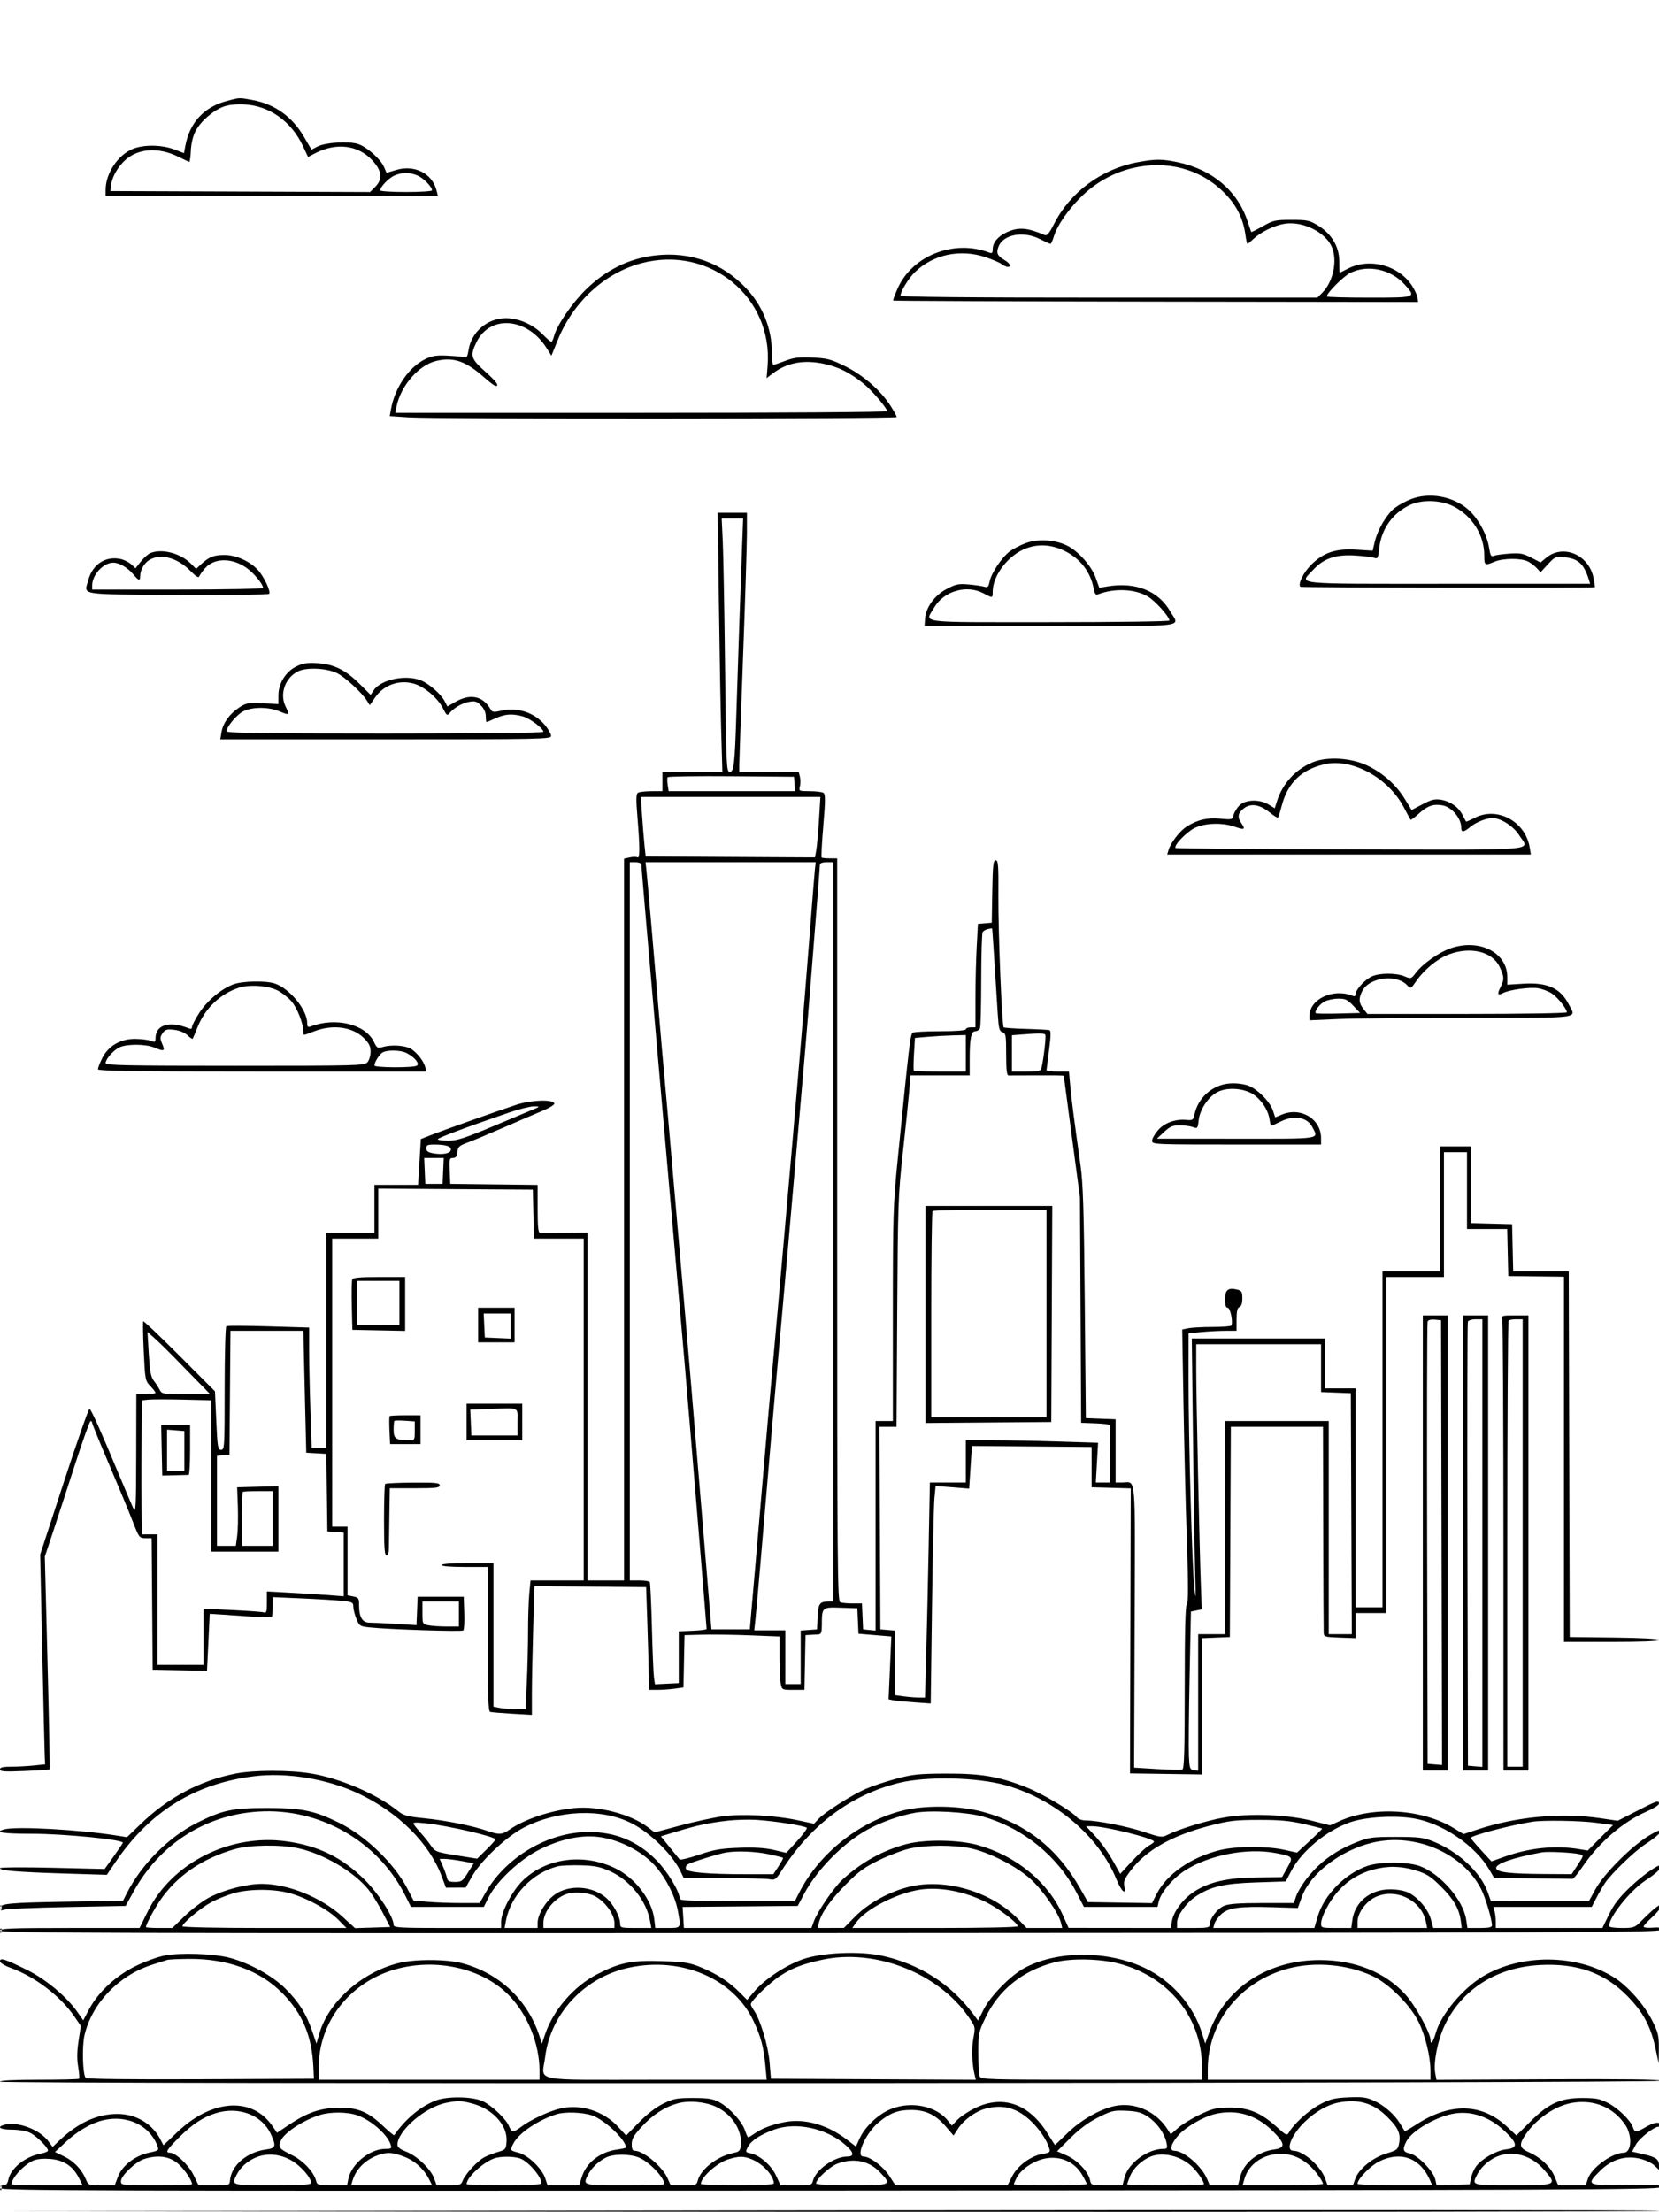 <svg xmlns="http://www.w3.org/2000/svg" width="864" height="1152" viewBox="0 0 864 1152" version="1.1">
	<path d="M 118.081 52.588 C 106.152 55.796, 98.746 63.869, 96.492 76.121 L 95.826 79.742 90.702 77.795 C 84.261 75.347, 74.919 75.225, 69.234 77.513 C 61.422 80.657, 55 90.292, 55 98.866 L 55 102 141.519 102 L 228.038 102 227.361 99.250 C 225.163 90.326, 215.900 85.609, 206.296 88.523 C 203.658 89.324, 201.442 89.983, 201.371 89.989 C 201.301 89.995, 200.688 88.661, 200.010 87.025 C 198.316 82.936, 191.126 76.527, 186.529 75.010 C 181.654 73.401, 169.529 74.143, 165.363 76.306 L 162.225 77.935 158.365 71.333 C 152.149 60.705, 143.123 54.233, 131.526 52.089 C 124.458 50.783, 124.851 50.768, 118.081 52.588 M 116.385 55.556 C 110.895 57.585, 104.422 63.264, 101.794 68.357 C 100.469 70.927, 99.557 74.778, 99.394 78.500 C 99.248 81.800, 98.862 84.414, 98.536 84.309 C 98.209 84.204, 95.565 82.956, 92.660 81.535 C 82.561 76.593, 72.231 77.224, 65.428 83.197 C 61.431 86.707, 58.281 92.246, 57.814 96.585 L 57.500 99.500 125.107 99.757 L 192.713 100.014 195.357 97.371 C 199.429 93.298, 198.967 89.005, 193.861 83.465 C 186.513 75.493, 175.084 74.106, 164.066 79.849 L 160.441 81.738 157.783 76.081 C 151.717 63.169, 140.307 55.059, 127.259 54.385 C 122.881 54.159, 119.050 54.572, 116.385 55.556 M 592.500 84.478 C 573.751 87.953, 557.358 100.033, 548.973 116.553 C 546.445 121.533, 545.284 122.922, 544.079 122.406 C 534.940 118.491, 530.464 118.152, 524.383 120.914 C 519.723 123.030, 517 126.319, 517 129.829 C 517 131.688, 516.615 132.066, 515.252 131.543 C 496.959 124.524, 475.221 132.974, 467.539 150.092 C 466.043 153.425, 464.981 156.314, 465.178 156.512 C 465.376 156.709, 526.954 156.960, 602.019 157.069 L 738.500 157.267 738.261 155.132 C 738.130 153.958, 736.910 151.233, 735.549 149.078 C 728.662 138.167, 713.270 134.009, 701.836 139.969 C 699.692 141.086, 697.840 142, 697.719 142 C 697.599 142, 697.500 139.377, 697.500 136.172 C 697.500 128.554, 693.571 121.865, 686.548 117.526 C 682.037 114.740, 680.928 114.500, 672.574 114.500 C 664.143 114.500, 663.085 114.735, 657.649 117.816 C 654.431 119.639, 651.725 120.989, 651.636 120.816 C 651.547 120.642, 650.649 118.025, 649.640 115 C 644.403 99.297, 631.335 88.272, 613.500 84.511 C 605.187 82.758, 601.809 82.753, 592.500 84.478 M 589.638 87.585 C 580.279 89.851, 571.486 94.616, 564.295 101.319 C 557.072 108.052, 550.635 117.148, 548.830 123.173 C 548.199 125.278, 547.417 126.998, 547.092 126.996 C 546.766 126.994, 544.286 125.869, 541.581 124.496 C 532.932 120.108, 522.453 122.048, 520.003 128.492 C 518.766 131.745, 519.419 133.226, 523.031 135.359 C 526.081 137.161, 526.968 139.025, 524.750 138.968 C 524.063 138.951, 522.647 138.291, 521.604 137.501 C 520.561 136.712, 516.797 135.097, 513.240 133.913 C 500.023 129.515, 485.968 132.502, 476.468 141.728 C 473.145 144.955, 469 151.745, 469 153.960 C 469 154.674, 503.076 155, 577.545 155 L 686.091 155 688.597 152.494 C 694.314 146.777, 696.635 135.848, 693.649 128.702 C 690.427 120.991, 678.590 115.085, 669.184 116.495 C 663.807 117.301, 656.657 120.763, 652.794 124.431 C 651.305 125.844, 649.904 127, 649.680 127 C 649.455 127, 649.003 125.038, 648.674 122.640 C 647.444 113.667, 644.012 106.837, 637.413 100.233 C 625.088 87.898, 607.539 83.252, 589.638 87.585 M 205.415 91.421 C 202.448 92.713, 198 97.340, 198 99.135 C 198 99.611, 204.075 100, 211.500 100 C 218.925 100, 225 99.611, 225 99.135 C 225 97.265, 220.492 92.686, 217.364 91.379 C 213.262 89.665, 209.418 89.679, 205.415 91.421 M 340.978 133.034 C 327.485 134.631, 315.371 140.664, 304.905 151 C 297.565 158.249, 289.895 169.586, 288.458 175.310 C 288.087 176.790, 287.473 178, 287.095 178 C 286.716 178, 284.675 176.228, 282.560 174.062 C 277.539 168.919, 269.994 165.633, 263.326 165.682 C 253.719 165.754, 245.360 173.010, 243.996 182.459 C 243.573 185.386, 243.011 186.373, 241.956 186.039 C 241.155 185.786, 237.229 185.413, 233.230 185.210 C 227.317 184.909, 225.129 185.243, 221.502 186.999 C 212.949 191.139, 205.667 201.765, 203.617 213.098 L 202.966 216.696 212.733 217.343 C 226.971 218.286, 467 218.147, 467 217.196 C 467 216.753, 465.595 214.176, 463.878 211.468 C 458.762 203.402, 449.678 195.433, 440.305 190.788 C 432.774 187.056, 430.944 186.566, 423.186 186.204 C 416.095 185.872, 413.490 186.183, 409 187.898 C 405.975 189.054, 403.163 189.999, 402.750 189.999 C 402.337 190, 402 187.170, 402 183.710 C 402 171.233, 397.279 159.377, 388.648 150.178 C 376.135 136.841, 359.465 130.847, 340.978 133.034 M 334.202 137.022 C 314.941 142.068, 298.490 157.184, 290.387 177.280 L 287.177 185.241 284.682 181.288 C 274.587 165.296, 255.163 163.704, 248.102 178.289 C 244.743 185.228, 245.198 186.781, 252.501 193.312 C 258.583 198.752, 260.223 201, 258.108 201 C 257.618 201, 255.030 199.061, 252.358 196.691 C 242.532 187.975, 236.195 185.794, 227.066 187.984 C 218.006 190.158, 208.673 200.941, 206.496 211.750 L 205.841 215 333.921 215 C 405.810 215, 462 214.619, 462 214.131 C 462 212.561, 454.152 203.365, 449.781 199.812 C 442.707 194.061, 436.613 191.020, 428.975 189.428 C 418.413 187.225, 409.794 188.869, 402.422 194.492 L 399.237 196.921 399.744 190.595 C 402.628 154.677, 369.663 127.732, 334.202 137.022 M 703.260 142.101 C 699.628 143.898, 691 152.546, 691 154.389 C 691 154.725, 700.900 155, 713 155 C 737.794 155, 737.728 155.025, 731.471 148.099 C 724.315 140.179, 712.302 137.624, 703.260 142.101 M 734.692 259.972 C 732.048 261.005, 728.329 263.037, 726.427 264.488 C 722.268 267.660, 717.523 275.651, 715.981 282.081 L 714.856 286.770 706.524 286.250 C 695.661 285.572, 689.360 287.660, 682.865 294.087 C 678.837 298.074, 675.836 304.169, 677.220 305.553 C 677.685 306.018, 830.096 306.237, 830.559 305.774 C 830.724 305.609, 830.394 303.296, 829.826 300.634 C 827.278 288.686, 813.863 283.196, 805.143 290.533 L 802.334 292.897 797.417 290.366 C 793.214 288.202, 791.556 287.903, 786 288.306 C 782.425 288.566, 778.768 289.080, 777.873 289.449 C 776.550 289.994, 776.111 289.224, 775.529 285.347 C 774.504 278.513, 769.815 269.888, 764.655 265.346 C 756.753 258.390, 744.408 256.176, 734.692 259.972 M 734.500 262.867 C 725.320 267.052, 719.320 275.496, 718.266 285.715 C 717.751 290.697, 717.527 291.097, 715.602 290.461 C 714.446 290.078, 710.019 289.546, 705.763 289.277 C 695.673 288.641, 689.378 290.781, 683.918 296.705 C 676.661 304.577, 671.111 304, 754.067 304 L 828.135 304 827.434 301.750 C 824.917 293.672, 821.916 290.891, 814.999 290.226 C 810.102 289.755, 809.807 289.876, 806.121 293.869 L 802.309 297.998 800.407 295.897 C 799.361 294.741, 797.289 293.166, 795.802 292.398 C 792.246 290.559, 782.860 290.614, 778.346 292.500 C 773.209 294.646, 773 294.517, 773 289.178 C 773 278.583, 766.595 268.469, 756.793 263.584 C 750.339 260.368, 740.665 260.057, 734.500 262.867 M 374.394 313.750 C 374.735 339.462, 375.283 369.837, 375.611 381.250 L 376.208 402 360.604 402 L 345 402 345 407 L 345 412 339.250 412.015 C 336.087 412.024, 332.935 412.389, 332.245 412.827 C 331.262 413.452, 331.204 416.207, 331.979 425.562 C 333.275 441.200, 333.274 447.287, 331.976 446.485 C 331.412 446.137, 329.612 446.146, 327.976 446.505 L 325 447.159 325 635.079 L 325 823 315.500 823 L 306 823 306 732.448 L 306 641.897 294.250 642.004 C 287.788 642.062, 281.938 642.086, 281.250 642.055 C 280.320 642.014, 280 638.808, 280 629.519 L 280 617.038 257.250 616.769 L 234.500 616.500 234.204 609.750 C 233.934 603.587, 234.081 603, 235.891 603 C 237.371 603, 237.953 602.219, 238.187 599.916 C 238.460 597.222, 239.132 596.601, 243.500 594.996 C 246.250 593.986, 254.575 590.508, 262 587.267 C 269.425 584.026, 278.556 580.107, 282.290 578.557 C 286.025 577.008, 288.914 575.237, 288.711 574.620 C 287.969 572.370, 276.549 572.775, 268.822 575.325 C 258.627 578.690, 230.561 588.654, 224.333 591.120 L 219.166 593.165 218.454 605.083 L 217.743 617 206.372 617 L 195 617 195 629.500 L 195 642 182.500 642 L 170 642 170 698 L 170 754 166.158 754 L 162.317 754 161.658 734.339 C 161.296 723.526, 161 709.422, 161 702.998 L 161 691.317 139.865 690.683 C 128.240 690.334, 118.340 690.290, 117.865 690.584 C 117.389 690.878, 117 705.491, 117 723.059 C 117 753.447, 116.910 755, 115.154 755 C 113.469 755, 113.248 753.665, 112.630 739.750 L 111.952 724.500 93.516 706.043 C 83.376 695.892, 74.872 687.795, 74.617 688.049 C 74.363 688.304, 74.472 695.358, 74.860 703.725 C 75.545 718.472, 75.650 719.025, 78.283 721.774 C 79.777 723.333, 81 724.922, 81 725.305 C 81 725.687, 78.750 726, 76 726 L 71 726 70.936 757.250 C 70.879 784.967, 70.712 788.161, 69.458 785.500 C 68.680 783.850, 65.513 776.425, 62.421 769 C 52.166 744.374, 47.439 733.815, 46.598 733.656 C 46.140 733.570, 40.176 750.600, 33.343 771.500 L 20.920 809.500 22.006 860 C 22.603 887.775, 23.183 912.360, 23.296 914.634 L 23.500 918.768 17.603 919.384 C 14.360 919.723, 9.073 920, 5.853 920 C 1.514 920, 0 920.361, 0 921.394 C 0 922.541, 2.261 922.695, 12.750 922.262 C 19.762 921.973, 25.652 921.606, 25.837 921.448 C 26.022 921.289, 25.537 896.281, 24.758 865.875 L 23.342 810.590 27.511 798.045 C 29.804 791.145, 34.982 775.263, 39.019 762.750 C 43.055 750.237, 46.727 740, 47.179 740 C 47.630 740, 48 740.428, 48 740.951 C 48 741.474, 51.990 751.261, 56.867 762.701 C 61.744 774.140, 67.257 787.435, 69.117 792.243 C 72.402 800.733, 72.594 800.987, 75.737 800.993 L 78.974 801 79.237 835.250 L 79.500 869.500 93.653 869.777 L 107.807 870.054 108.522 855.222 L 109.237 840.390 115.369 840.765 C 118.741 840.972, 125.909 841.463, 131.297 841.857 C 136.685 842.251, 141.298 842.369, 141.547 842.120 C 141.796 841.871, 142 839.425, 142 836.685 L 142 831.703 157.250 832.372 C 165.637 832.740, 175.088 833.315, 178.250 833.650 C 183.447 834.200, 184 834.485, 184 836.609 C 184 837.902, 184.713 840.741, 185.584 842.918 C 187.087 846.674, 187.433 846.906, 192.334 847.447 C 202.095 848.523, 240.500 849.777, 241.293 849.046 C 241.729 848.643, 241.954 844.531, 241.793 839.907 L 241.500 831.500 229.500 831.500 L 217.500 831.500 217.203 838.899 L 216.906 846.298 206.298 845.649 C 200.463 845.292, 194.256 845, 192.505 845 C 188.730 845, 187 842.149, 187 835.928 C 187 832.308, 186.730 831.896, 184 831.350 L 181 830.750 181 812.875 L 181 795 177 795 L 173 795 173 720 L 173 645 185 645 L 197 645 197 631.989 L 197 618.977 237.250 619.239 L 277.500 619.500 277.780 632.250 L 278.060 645 291.030 645 L 304 645 304 734 L 304 823 290.145 823 L 276.289 823 275.652 829.750 C 275.301 833.462, 275.011 842.391, 275.007 849.592 C 275.003 856.792, 274.705 868.830, 274.345 876.342 L 273.690 890 268.470 890 C 265.599 890, 261.844 889.719, 260.125 889.375 L 257 888.750 257 851.375 L 257 814 243.500 814 C 235.167 814, 230 814.383, 230 815 C 230 815.611, 234.667 816, 242 816 L 254 816 254 853.531 C 254 882.685, 254.279 891.149, 255.250 891.448 C 255.938 891.659, 261.113 892.097, 266.750 892.421 L 277 893.010 277 882.167 C 277 876.203, 277.297 861.119, 277.660 848.647 L 278.320 825.970 307.410 826.235 L 336.500 826.500 337.122 845 C 337.465 855.175, 337.802 867.212, 337.872 871.750 L 338 880 342.360 880 C 344.759 880, 348.796 879.716, 351.333 879.368 L 355.945 878.736 356.223 865.118 L 356.500 851.500 366 851.252 C 371.225 851.116, 382.363 851.275, 390.750 851.607 L 406 852.211 406 862.980 C 406 868.904, 406.281 875.156, 406.625 876.875 C 407.239 879.947, 407.348 880, 413.098 880 L 418.945 880 419.223 865.750 L 419.500 851.500 422 851.349 C 423.375 851.265, 425.288 851.153, 426.250 851.099 C 427.655 851.019, 428.003 850.064, 428.014 846.250 C 428.041 836.909, 428.065 836.886, 437.876 837.213 L 446.500 837.500 446.793 844.135 L 447.086 850.771 455.645 851.484 L 464.204 852.197 463.483 868.549 L 462.762 884.902 465.131 885.392 C 466.434 885.662, 471.373 886.152, 476.107 886.482 L 484.714 887.081 485.379 836.791 C 485.745 809.131, 486.317 783.644, 486.649 780.154 L 487.254 773.808 495.992 774.499 L 504.730 775.191 505.450 764.081 L 506.170 752.972 537.335 753.236 L 568.500 753.500 568.500 764 L 568.500 774.500 578.695 774.784 L 588.890 775.069 588.695 849.284 L 588.500 923.500 607.250 923.772 L 626 924.044 626 888.566 L 626 853.088 633.250 852.794 L 640.500 852.500 640.759 797.750 L 641.017 743 665.009 743 L 689 743 689.125 795.500 C 689.194 824.375, 689.306 849.013, 689.375 850.250 C 689.493 852.366, 689.991 852.517, 697.750 852.790 L 706 853.081 706 846.540 L 706 840 714 840 L 722 840 722 752.500 L 722 665 737 665 L 752 665 752 632.500 L 752 600 758 600 L 764 600 764 620 L 764 640 774.469 640 L 784.938 640 785.219 652.250 L 785.500 664.500 800 664.671 L 814.500 664.842 814.500 759.921 L 814.500 855 839.250 855 C 854.774 855, 864 854.634, 864 854.018 C 864 853.412, 855.110 852.934, 840.750 852.768 L 817.500 852.500 817.245 757.250 L 816.990 662 802.526 662 L 788.062 662 787.781 649.750 L 787.500 637.500 776.750 637.216 L 766 636.932 766 616.966 L 766 597 758 597 L 750 597 750 629.500 L 750 662 735 662 L 720 662 720 749.500 L 720 837 713 837 L 706 837 706 780 L 706 723 698 723 L 690 723 690 710 L 690 697 655.342 697 L 620.684 697 621.338 750.750 C 621.697 780.313, 622.195 811.475, 622.444 820 C 622.802 832.274, 622.717 833.835, 622.034 827.500 C 620.863 816.627, 618.969 749.151, 618.986 718.895 L 619 694.289 625.750 693.652 C 629.462 693.301, 635.087 693.011, 638.250 693.007 L 644 693 644 687.107 C 644 682.791, 644.401 681.060, 645.500 680.638 C 646.481 680.262, 647 678.704, 647 676.140 C 647 672.755, 646.645 672.128, 644.415 671.568 C 639.645 670.371, 638 671.652, 638 676.567 C 638 679.692, 638.411 681, 639.395 681 C 640.726 681, 642.250 688.457, 641.285 690.250 C 641.063 690.663, 636.690 691, 631.566 691 C 626.442 691, 620.774 691.295, 618.970 691.656 L 615.689 692.312 616.361 731.406 C 616.730 752.908, 617.516 784.837, 618.106 802.360 C 618.881 825.338, 618.877 834.523, 618.090 835.310 C 617.338 836.062, 617 849.509, 617 878.731 C 617 911.690, 616.723 921.162, 615.750 921.512 C 615.063 921.759, 609.131 921.632, 602.569 921.230 L 590.637 920.500 590.899 846.888 C 591.191 764.973, 591.799 772, 584.418 772 L 581 772 581 755.542 L 581 739.084 573.250 738.792 L 565.500 738.500 564.942 678.500 C 564.489 629.751, 564.067 616.250, 562.689 606.500 C 559.431 583.440, 558.011 572.445, 557.365 565.250 L 556.713 558 550.856 558 C 547.635 558, 545.016 557.663, 545.036 557.250 C 545.056 556.837, 545.656 552.070, 546.370 546.655 C 547.291 539.669, 547.353 536.709, 546.584 536.463 C 545.988 536.273, 540.469 535.972, 534.320 535.795 C 528.171 535.618, 522.944 535.254, 522.705 534.987 C 521.807 533.981, 519.819 484.766, 519.949 466.750 C 520.065 450.595, 519.874 448, 518.567 448 C 517.284 448, 517.007 450.511, 516.775 464.250 L 516.500 480.500 512.901 480.801 L 509.302 481.103 508.651 493.208 C 508.293 499.866, 508 511.993, 508 520.157 L 508 535 505.500 535 C 504.125 535, 503 535.450, 503 536 C 503 536.616, 497.906 537.006, 489.750 537.015 C 482.462 537.024, 475.992 537.361, 475.372 537.765 C 474.086 538.603, 473.559 543.034, 467.464 604.245 C 465.172 627.261, 465 632.869, 465 684.495 L 465 740 460.500 740 L 456 740 456 794.563 L 456 849.127 452.750 848.813 L 449.500 848.500 449.204 841.750 L 448.909 835 444.036 835 C 441.356 835, 438.452 834.727, 437.582 834.393 C 436.147 833.842, 436 815.820, 436 640.393 L 436 447 432.167 447 C 430.058 447, 428.128 446.795, 427.878 446.544 C 427.627 446.294, 428.033 438.802, 428.780 429.896 C 429.903 416.499, 429.910 413.558, 428.819 412.867 C 428.093 412.407, 424.904 412.024, 421.731 412.015 C 416.079 412, 415.975 411.949, 416.589 409.500 C 416.934 408.125, 416.934 405.875, 416.589 404.500 L 415.962 402 400.481 402 L 385 402 385.012 398.250 C 385.019 396.188, 385.913 370.650, 387 341.500 C 388.087 312.350, 388.981 283.663, 388.988 277.750 L 389 267 381.387 267 L 373.775 267 374.394 313.750 M 376.420 282.250 C 376.735 288.988, 377.274 318.688, 377.616 348.250 C 378.205 399.126, 378.335 402, 380.040 402 C 382.227 402, 382.686 397.949, 383.496 371.500 C 384.181 349.140, 385.791 302.076, 386.498 283.750 L 387.029 270 381.438 270 L 375.847 270 376.420 282.250 M 534.332 282.790 C 531.490 283.806, 527.616 285.818, 525.723 287.262 C 521.557 290.440, 516.263 298.437, 515.370 302.900 C 514.822 305.641, 514.382 306.058, 512.609 305.524 C 511.449 305.174, 507.800 304.645, 504.500 304.347 C 499.225 303.872, 497.838 304.156, 493.015 306.698 C 486.686 310.034, 482.140 316.315, 481.746 322.269 L 481.500 325.992 547 326.018 C 620.746 326.046, 614.350 326.831, 609.440 318.355 C 603.190 307.566, 591.306 302.896, 576.500 305.411 L 572.500 306.091 570.659 300.905 C 568.451 294.686, 561.498 286.903, 555.597 284.047 C 549.396 281.045, 540.661 280.529, 534.332 282.790 M 534.748 285.427 C 525.341 288.784, 517 299.450, 517 308.122 C 517 311.546, 517.009 311.544, 512.261 309 C 503.501 304.305, 491.598 307.711, 486.527 316.364 C 481.648 324.689, 476.233 324, 546.500 324 C 580.875 324, 609 323.615, 609 323.144 C 609 321.097, 601.589 312.844, 597.725 310.588 C 590.987 306.654, 580.439 306.208, 571.870 309.496 C 570.607 309.981, 570.087 309.279, 569.537 306.345 C 567.944 297.853, 562.699 291.005, 554.745 287.030 C 547.969 283.644, 541.252 283.106, 534.748 285.427 M 78.347 287.995 C 77.163 288.473, 74.925 290.454, 73.375 292.397 L 70.555 295.931 68.374 293.882 C 67.175 292.755, 64.687 291.504, 62.847 291.102 C 55.023 289.393, 48.204 293.817, 45.990 302.036 C 43.812 310.125, 39.865 309.469, 92.454 309.760 C 118.263 309.903, 139.723 309.677, 140.141 309.259 C 141.226 308.174, 137.378 300.024, 134.191 296.657 C 129.943 292.169, 122.816 289, 116.968 289 C 111.365 289, 108.858 289.978, 104.822 293.740 L 102.145 296.236 99.402 293.492 C 93.978 288.069, 84.378 285.563, 78.347 287.995 M 78.110 291.396 C 75.294 292.956, 73.085 296.593, 73.035 299.750 C 72.989 302.723, 72.369 302.592, 69.316 298.964 C 66.388 295.484, 62.072 293, 58.954 293 C 53.816 293, 48 299.318, 48 304.901 L 48 307 92.500 307 C 116.975 307, 137 306.617, 137 306.148 C 137 304.198, 132.187 298.375, 128.341 295.672 C 120.831 290.394, 111.670 290.448, 106.889 295.798 C 105.437 297.423, 104.036 299.371, 103.776 300.126 C 103.450 301.073, 102.077 300.244, 99.359 297.462 C 92.608 290.552, 84.043 288.107, 78.110 291.396 M 154.218 347.112 C 148.715 349.862, 145 355.927, 145 362.159 L 145 366.641 136.750 366.242 C 129.140 365.873, 128.187 366.049, 124.459 368.509 C 119.504 371.779, 116.107 376.564, 115.327 381.374 L 114.738 385 200.869 385 C 282.642 385, 287 384.910, 287 383.228 C 287 382.253, 285.606 379.765, 283.903 377.699 C 278.441 371.073, 269.694 368.160, 261.076 370.099 C 257.096 370.994, 256.370 370.900, 255.500 369.373 C 251.554 362.447, 244.978 361.035, 237.247 365.456 L 232.993 367.888 231.548 365.092 C 229.697 361.513, 223.588 356.144, 219.355 354.375 C 211.517 351.100, 198.309 353.828, 194.601 359.487 L 193.035 361.875 187.268 356.133 C 179.920 348.816, 173.796 345.830, 165.143 345.345 C 159.841 345.047, 157.636 345.404, 154.218 347.112 M 155.121 349.655 C 148.419 353.065, 145.519 361.430, 148.765 367.990 C 150.998 372.504, 150.792 372.649, 145.372 370.377 C 139.308 367.835, 129.907 368.121, 125.743 370.974 C 122.197 373.404, 118 378.736, 118 380.812 C 118 381.720, 137.458 382, 200.500 382 C 248.477 382, 283 381.625, 283 381.104 C 283 379.348, 275.993 374.092, 272.277 373.060 C 266.785 371.535, 263.064 371.788, 258.141 374.022 C 255.743 375.110, 253.606 376, 253.391 376 C 253.176 376, 253 374.630, 253 372.955 C 253 371.022, 252.066 368.975, 250.445 367.354 C 248.277 365.186, 247.333 364.902, 244.228 365.485 C 240.539 366.177, 236.410 368.596, 234.037 371.456 C 232.920 372.802, 232.491 372.479, 230.765 368.990 C 228.083 363.568, 221.007 357.542, 215.520 356.006 C 207.811 353.847, 199.885 356.673, 195.368 363.190 L 192.567 367.233 191.090 364.866 C 188.459 360.651, 179.606 352.508, 175.500 350.527 C 169.964 347.855, 159.536 347.410, 155.121 349.655 M 683.869 396.857 C 674.885 400.464, 668.008 407.899, 665.054 417.198 L 663.879 420.897 660.689 418.952 C 655.980 416.081, 648.604 416.305, 645.495 419.414 C 644.168 420.742, 642.795 422.971, 642.444 424.367 C 641.826 426.831, 641.621 426.889, 635.562 426.324 C 628.665 425.679, 623.575 426.878, 617.983 430.465 C 614.336 432.804, 609.693 438.840, 608.533 442.750 L 607.865 445 702.563 445 L 797.262 445 796.681 441.424 C 794.453 427.693, 779.733 419.767, 767.908 425.931 C 765.626 427.120, 763.646 427.960, 763.507 427.797 C 763.368 427.633, 762.529 426.073, 761.642 424.329 C 759.554 420.220, 755.280 417.227, 750.395 416.451 C 747.248 415.952, 745.411 416.407, 740.832 418.820 L 735.165 421.806 731.563 415.971 C 726.965 408.522, 720.232 402.548, 712 398.615 C 703.674 394.638, 691.320 393.865, 683.869 396.857 M 690 397.936 C 677.806 400.684, 670.642 407.599, 667.502 419.652 C 666.693 422.760, 665.829 425.505, 665.582 425.752 C 665.335 425.999, 663.376 424.789, 661.229 423.064 C 656.001 418.862, 651.356 418.145, 647.750 420.982 C 644.614 423.449, 644.305 425.563, 646.602 428.842 C 648.779 431.950, 648.061 432.286, 643.030 430.511 C 636.545 428.223, 627.309 428.548, 622.020 431.250 C 617.697 433.459, 611.095 440.428, 612.240 441.574 C 612.561 441.894, 653.588 442.239, 703.411 442.340 C 805.094 442.546, 796.468 443.283, 791.113 434.840 C 788.185 430.223, 781.603 426, 777.333 426 C 774.064 426, 768.724 428.134, 765.673 430.660 C 762.191 433.543, 761 433.613, 761 430.934 C 761 426.141, 756.108 420.299, 751.347 419.405 C 746.556 418.507, 743.494 419.559, 738.948 423.666 C 736.748 425.654, 734.801 427.105, 734.623 426.890 C 734.445 426.676, 732.825 423.700, 731.024 420.277 C 723 405.027, 704.132 394.752, 690 397.936 M 347.686 404.736 C 347.440 405.156, 347.461 406.962, 347.733 408.750 L 348.227 412 381.174 412 L 414.121 412 413.810 408.250 L 413.500 404.500 380.817 404.236 C 362.842 404.091, 347.933 404.316, 347.686 404.736 M 334.392 424.750 C 334.758 430.113, 335.328 437.087, 335.658 440.250 L 336.258 446 372.129 446.224 C 391.858 446.347, 411.705 446.459, 416.233 446.474 L 424.466 446.500 425.138 442.500 C 425.508 440.300, 426.136 433.212, 426.534 426.750 L 427.257 415 380.491 415 L 333.726 415 334.392 424.750 M 328 636 L 328 823 332.941 823 C 335.659 823, 338.115 823.378, 338.401 823.839 C 338.686 824.301, 339.186 834.989, 339.511 847.589 C 339.837 860.190, 340.329 871.983, 340.606 873.796 L 341.108 877.093 347.304 876.796 L 353.500 876.500 353.500 863 L 353.500 849.500 360.750 849.206 C 364.738 849.045, 368 848.638, 368 848.302 C 368 847.172, 358.034 726.670, 356.521 709.500 C 355.697 700.150, 352.765 666.625, 350.007 635 C 347.248 603.375, 344.102 567.375, 343.016 555 C 338.345 501.774, 334 451.263, 334 450.175 C 334 449.529, 332.650 449, 331 449 L 328 449 328 636 M 336.608 452.750 C 337.143 457.560, 340.385 494.656, 342.964 525.500 C 344.068 538.700, 345.420 554.225, 345.968 560 C 346.517 565.775, 348.338 586.475, 350.016 606 C 351.693 625.525, 353.942 651.400, 355.012 663.500 C 357.103 687.135, 362.109 746.616, 367.300 809.500 L 370.519 848.500 380.509 848.500 L 390.500 848.500 391.177 840.500 C 391.550 836.100, 392.571 824.400, 393.447 814.500 C 394.323 804.600, 396.158 783.225, 397.525 767 C 398.893 750.775, 400.896 727.825, 401.978 716 C 403.059 704.175, 404.615 686.850, 405.435 677.500 C 406.256 668.150, 407.840 650.150, 408.957 637.500 C 414.356 576.326, 419.161 519.410, 421.450 489.500 C 422.839 471.350, 424.163 454.813, 424.392 452.750 L 424.810 449 380.500 449 L 336.190 449 336.608 452.750 M 426.993 450.250 C 426.987 451.537, 425.552 469.949, 422.065 513.500 C 419.969 539.677, 418.597 555.814, 414.455 603 C 413.079 618.675, 411.274 639.375, 410.444 649 C 409.615 658.625, 407.614 681.125, 405.999 699 C 404.384 716.875, 402.380 739.600, 401.544 749.500 C 397.090 802.284, 393.987 838.134, 393.430 843.250 L 392.804 849 400.902 849 L 409 849 409 863 L 409 877 413 877 L 417 877 417 863.057 L 417 849.115 421.250 848.807 L 425.500 848.500 425.804 842.026 C 426.127 835.130, 426.868 834.040, 431.250 834.015 L 434 834 434 641.500 L 434 449 430.500 449 C 428.370 449, 426.997 449.489, 426.993 450.250 M 514.500 483.800 C 513.400 484.037, 512.169 484.742, 511.765 485.366 C 511.361 485.990, 511.024 497.151, 511.015 510.168 C 511.007 523.186, 510.727 534.548, 510.393 535.418 C 510.059 536.288, 508.990 537, 508.018 537 C 505.758 537, 505 540.675, 505 551.625 L 505 560 489.604 560 L 474.208 560 473.515 568.250 C 473.134 572.788, 471.652 587.075, 470.221 600 C 467.770 622.149, 467.600 626.934, 467.266 683.250 L 466.912 743 462.447 743 L 457.982 743 458.241 795.750 L 458.500 848.500 462.250 848.810 L 466 849.121 466 865.924 L 466 882.728 470.640 883.364 C 473.191 883.714, 476.732 884, 478.508 884 L 481.736 884 482.361 861.750 C 482.705 849.513, 483.276 824.313, 483.629 805.750 L 484.272 772 493.636 772 L 503 772 503 761 L 503 750 516.339 750 C 523.675 750, 539.171 750.296, 550.774 750.657 L 571.870 751.314 571.284 761.657 L 570.699 772 574.349 772 L 578 772 578 757.500 C 578 749.525, 578.112 742.663, 578.250 742.250 C 578.388 741.837, 575.026 741.369, 570.781 741.208 L 563.061 740.917 562.750 682.208 L 562.439 623.500 558.236 592 C 555.925 574.675, 554.026 560.366, 554.017 560.203 C 554.008 560.040, 547.813 559.950, 540.250 560.003 C 532.688 560.056, 525.938 560.077, 525.250 560.050 C 524.329 560.013, 524 557.120, 524 549.067 C 524 539.186, 523.816 538.077, 522.090 537.529 C 520.453 537.009, 520.099 535.610, 519.603 527.711 C 517.377 492.208, 516.797 483.492, 516.658 483.434 C 516.571 483.398, 515.600 483.562, 514.500 483.800 M 755.423 493.820 C 749.436 495.890, 740.967 501.866, 737.408 506.532 C 734.922 509.791, 734.821 509.823, 731.472 508.424 C 727.157 506.621, 718.913 506.592, 714.671 508.364 C 711.052 509.876, 706 515.306, 706 517.684 C 706 518.743, 705.462 518.997, 704.250 518.508 C 694.342 514.514, 682.017 520.275, 682.004 528.906 L 682 531.312 697.159 530.656 C 705.496 530.295, 736.321 530, 765.659 530 C 825.039 530, 820.858 530.563, 817.044 523.086 C 812.707 514.584, 805.899 511.475, 793.338 512.258 L 785 512.779 785 508.840 C 785 495.994, 770.474 488.617, 755.423 493.820 M 754.357 497.082 C 748.489 499.339, 741.710 504.925, 737.545 510.935 C 734.721 515.010, 734.677 515.030, 732.843 513.062 C 727.333 507.148, 713.165 508.913, 709.517 515.967 C 707.471 519.924, 707.607 522.231, 710.073 525.365 L 712.145 528 764.073 528 C 792.633 528, 816 527.617, 816 527.148 C 816 525.363, 811.319 519.458, 808.281 517.410 C 806.537 516.235, 803.242 514.975, 800.960 514.610 C 796.663 513.923, 785.950 515.421, 782.691 517.166 C 780.023 518.593, 779.621 517.633, 781.426 514.143 C 783.489 510.154, 783.413 508.485, 780.940 503.376 C 777.094 495.432, 765.677 492.729, 754.357 497.082 M 121.665 512.547 C 115.343 514.866, 107.950 521.009, 103.854 527.348 C 101.734 530.627, 100 533.963, 100 534.762 C 100 535.751, 99.442 535.986, 98.250 535.499 C 88.280 531.423, 81 533.617, 81 540.698 C 81 542.703, 80.718 542.843, 78.435 541.975 C 77.024 541.439, 73.287 541, 70.131 541 C 62.574 541, 56.242 544.803, 53.144 551.202 C 51.965 553.638, 51 556.164, 51 556.816 C 51 557.719, 71.313 558, 136.567 558 L 222.135 558 221.485 555.750 C 220.579 552.614, 217.873 548.995, 214.616 546.562 C 211.693 544.379, 203.963 543.767, 198.962 545.322 C 196.719 546.019, 196.225 545.694, 194.720 542.538 C 190.327 533.328, 174.755 529.552, 161.748 534.543 C 160.382 535.067, 160 534.687, 160 532.803 C 160 525.882, 150.915 514.776, 143.101 512.145 C 138.494 510.594, 126.371 510.821, 121.665 512.547 M 124.324 514.379 C 114.746 517.513, 106.777 525.111, 102.941 534.766 C 101.689 537.920, 100.513 540.689, 100.328 540.921 C 100.143 541.152, 98.897 540.312, 97.558 539.055 C 96.071 537.657, 93.404 536.574, 90.699 536.270 C 86.920 535.844, 86.042 536.102, 84.687 538.037 C 83.294 540.025, 83.271 540.713, 84.499 543.651 C 86.073 547.420, 85.525 547.664, 80.346 545.500 C 75.745 543.578, 65.739 543.567, 62.039 545.480 C 58.818 547.146, 55 551.569, 55 553.635 C 55 554.775, 66.106 555, 122.345 555 C 186.318 555, 189.773 554.908, 191.345 553.171 C 192.255 552.165, 193 549.705, 193 547.705 C 193 544.884, 192.218 543.285, 189.519 540.586 C 183.692 534.759, 173.419 533.329, 163.761 536.999 C 157.431 539.405, 158 539.387, 158 537.182 C 158 533.089, 154.719 524.749, 151.802 521.427 C 150.090 519.477, 146.860 516.949, 144.624 515.808 C 139.548 513.219, 129.939 512.542, 124.324 514.379 M 689.775 521.559 C 687.131 522.993, 684.378 526.711, 685.286 527.620 C 685.533 527.866, 690.822 527.940, 697.039 527.784 L 708.344 527.500 704.804 523.750 C 701.740 520.505, 700.674 520.005, 696.882 520.040 C 694.472 520.062, 691.274 520.746, 689.775 521.559 M 531.750 538.735 L 527 539.110 527 548.555 L 527 558 534.481 558 C 541.417 558, 542 557.836, 542.487 555.750 C 543.594 551.010, 544.876 539.609, 544.391 538.823 C 543.890 538.013, 541.146 537.994, 531.750 538.735 M 483 539.923 L 476.500 540.500 476 548.837 C 475.725 553.422, 475.688 557.360, 475.917 557.587 C 476.146 557.814, 482.333 558, 489.667 558 L 503 558 503 548.500 L 503 539 496.250 539.173 C 492.538 539.268, 486.575 539.605, 483 539.923 M 198.913 548.282 C 197.191 549.604, 195 553.278, 195 554.844 C 195 556.032, 215.181 556.124, 217.091 554.944 C 218.722 553.936, 216.003 550.570, 211.802 548.398 C 208.498 546.689, 201.075 546.622, 198.913 548.282 M 635.500 565.207 C 628.607 567.616, 623.519 573.396, 622.043 580.493 C 621.474 583.228, 621.110 583.459, 617.818 583.176 C 611.983 582.673, 606.491 584.677, 603.091 588.549 C 601.391 590.485, 600 592.954, 600 594.035 C 600 595.959, 600.926 596, 644 596 L 688 596 688 592.734 C 688 582.625, 677.444 576.281, 667.521 580.427 L 664.107 581.853 662.925 578.272 C 661.318 573.404, 654.114 566.403, 649.351 565.081 C 644.628 563.769, 639.479 563.816, 635.500 565.207 M 634.025 568.696 C 629.274 571.163, 624.899 577.718, 624.268 583.316 C 623.779 587.653, 623.646 587.816, 621.313 586.929 C 619.969 586.418, 616.867 586, 614.420 586 C 610.725 586, 609.337 586.589, 606.235 589.473 L 602.500 592.946 643.750 592.973 C 689.182 593.003, 686.793 593.368, 683.452 586.907 C 680.738 581.659, 673.822 580.520, 666.710 584.148 C 664.395 585.329, 662.299 586.241, 662.054 586.174 C 661.809 586.107, 661.447 584.803, 661.250 583.276 C 660.664 578.730, 657.744 573.823, 653.713 570.609 C 648.852 566.734, 639.546 565.830, 634.025 568.696 M 265 579.390 C 242.539 587.098, 228 592.543, 228 593.245 C 228 593.660, 230.468 594, 233.485 594 C 238.095 594, 242.045 592.707, 258.235 585.901 C 268.831 581.446, 278.400 577.425, 279.500 576.964 C 281.103 576.293, 280.805 576.127, 278 576.128 C 276.075 576.129, 270.225 577.596, 265 579.390 M 222 597.955 C 222 599.379, 222.906 600.079, 225.342 600.536 C 230.306 601.468, 234.437 600.743, 234.790 598.879 C 235.151 596.971, 232.357 596.033, 226.250 596.014 C 222.695 596.002, 222 596.320, 222 597.955 M 221.204 609.750 L 221.500 616.500 226 616.500 L 230.500 616.500 230.796 609.750 L 231.091 603 226 603 L 220.909 603 221.204 609.750 M 482 684.514 L 482 741.027 514.750 740.764 L 547.500 740.500 547.758 684.250 L 548.017 628 515.008 628 L 482 628 482 684.514 M 485.667 630.667 C 485.300 631.033, 485 655.333, 485 684.667 L 485 738 515 738 L 545 738 545 684 L 545 630 515.667 630 C 499.533 630, 486.033 630.300, 485.667 630.667 M 183.436 666.305 C 183.161 667.023, 183.062 673.211, 183.218 680.055 L 183.500 692.500 197.250 692.778 L 211 693.056 211 679.028 L 211 665 197.469 665 C 187.259 665, 183.814 665.321, 183.436 666.305 M 186 678.500 L 186 690 197 690 L 208 690 208 678.500 L 208 667 197 667 L 186 667 186 678.500 M 249 690 L 249 699 258.500 699 L 268 699 268 690 L 268 681 258.500 681 L 249 681 249 690 M 252.202 690.250 L 252.500 696.500 259.250 696.796 L 266 697.091 266 690.546 L 266 684 258.952 684 L 251.905 684 252.202 690.250 M 741 803.500 L 741 922 747.500 922 L 754 922 754 803.500 L 754 685 747.500 685 L 741 685 741 803.500 M 762 803.500 L 762 922 768.500 922 L 775 922 775 803.500 L 775 685 768.500 685 L 762 685 762 803.500 M 782.370 687.250 C 782.701 688.487, 782.979 741.813, 782.986 805.750 L 783 922 789.500 922 L 796 922 796 803.500 L 796 685 788.883 685 C 781.991 685, 781.786 685.071, 782.370 687.250 M 743.486 688.186 C 743.210 688.909, 743.101 741.025, 743.243 804 L 743.500 918.500 747.254 918.811 L 751.008 919.121 750.754 803.311 L 750.500 687.500 747.243 687.186 C 745.229 686.992, 743.795 687.374, 743.486 688.186 M 764.461 688.250 C 764.199 688.938, 764.101 741.250, 764.243 804.500 L 764.500 919.500 768.250 919.810 L 772 920.121 772 803.560 L 772 687 768.469 687 C 766.526 687, 764.723 687.563, 764.461 688.250 M 785.667 687.667 C 785.300 688.033, 785 740.458, 785 804.167 L 785 920 789 920 L 793 920 793 803.500 L 793 687 789.667 687 C 787.833 687, 786.033 687.300, 785.667 687.667 M 119.764 725.250 L 119.500 757.500 116.250 757.813 L 113 758.127 113 781.563 L 113 805 117.906 805 L 122.812 805 123.518 799.872 C 123.906 797.051, 124.060 790.188, 123.862 784.622 L 123.500 774.500 134.250 774.216 L 145 773.932 145 790.966 L 145 808 127.500 808 L 110 808 110 768.594 L 110 729.188 95.250 728.844 C 87.138 728.655, 79.037 728.662, 77.250 728.859 L 74 729.219 73.750 749.359 C 73.526 767.392, 73.566 779.778, 73.893 794.250 L 74 799 78 799 L 82 799 82 833 L 82 867 94 867 L 106 867 106 852.366 L 106 837.731 120.750 838.421 C 128.863 838.801, 136.287 839.342, 137.250 839.623 C 138.772 840.068, 139 839.392, 139 834.439 L 139 828.743 151.250 829.400 C 157.988 829.761, 166.988 830.327, 171.250 830.657 L 179 831.258 179 814.687 L 179 798.115 174.750 797.807 L 170.500 797.500 170.229 777.302 L 169.959 757.103 164.729 756.802 L 159.500 756.500 158.889 731.500 C 158.554 717.750, 158.216 703.462, 158.139 699.750 L 158 693 139.014 693 L 120.028 693 119.764 725.250 M 77.488 705.062 C 78.027 714.117, 78.571 717.021, 80.099 719 C 81.160 720.375, 82.544 722.513, 83.175 723.750 C 84.272 725.903, 84.862 726, 96.882 726 L 109.442 726 103.333 719.750 C 99.973 716.313, 94.191 710.398, 90.483 706.606 C 86.776 702.815, 82.182 698.342, 80.275 696.668 L 76.807 693.623 77.488 705.062 M 622.998 713.250 C 622.996 727.784, 624.683 806.212, 625.419 825.787 L 625.881 838.074 623.054 838.639 L 620.228 839.204 619.529 873.352 C 619.145 892.134, 618.981 910.650, 619.165 914.500 C 619.470 920.879, 619.700 921.528, 621.750 921.820 L 624 922.139 624 886.570 L 624 851 631 851 L 638 851 638 795.500 L 638 740 665 740 L 692 740 692 795.500 L 692 851 698.008 851 L 704.015 851 703.758 788.250 L 703.500 725.500 695.750 725.208 L 688 724.916 688 712.458 L 688 700 655.500 700 L 623 700 622.998 713.250 M 243 740.500 L 243 750 257.500 750 L 272 750 272 740.500 L 272 731 257.500 731 L 243 731 243 740.500 M 254.705 733.726 L 244.910 734.074 245.205 740.787 L 245.500 747.500 257.500 747.500 L 269.500 747.500 269.500 740.500 C 269.500 732.416, 271.091 733.145, 254.705 733.726 M 202.917 737.412 C 202.688 737.639, 202.649 741.014, 202.832 744.912 L 203.164 752 211.082 752 L 219 752 219 744.500 L 219 737 211.167 737 C 206.858 737, 203.146 737.186, 202.917 737.412 M 205.416 739.917 C 205.187 740.146, 205 742.231, 205 744.550 C 205 749.164, 206.132 749.959, 212.750 749.986 C 215.977 750, 216 749.965, 216 745.097 L 216 740.193 210.916 739.847 C 208.120 739.656, 205.645 739.688, 205.416 739.917 M 84.221 755.197 L 84.500 768.393 91 768.246 C 94.575 768.166, 97.838 768.077, 98.250 768.050 C 98.662 768.022, 99 762.150, 99 755 L 99 742 91.471 742 L 83.942 742 84.221 755.197 M 87 755.243 L 87 766 91.500 766 L 96 766 96 755.601 L 96 745.201 91.500 744.843 L 87 744.486 87 755.243 M 200.586 772.748 C 200.264 773.070, 200 781.583, 200 791.667 C 200 805.666, 200.296 810, 201.250 810.001 C 202.022 810.002, 202.513 808.568, 202.535 806.251 C 202.554 804.188, 202.666 796.313, 202.785 788.750 L 203 775 216 775 C 226.969 775, 229 774.762, 229 773.479 C 229 772.185, 226.918 771.973, 215.086 772.060 C 207.433 772.116, 200.908 772.426, 200.586 772.748 M 126.417 776.917 C 126.188 777.146, 126 783.558, 126 791.167 L 126 805 134 805 L 142 805 142 790.750 L 142 776.500 134.417 776.500 C 130.246 776.500, 126.646 776.688, 126.417 776.917 M 220 839.875 C 220 845.655, 220.051 845.760, 223.125 846.375 C 224.844 846.719, 229.119 847, 232.625 847 L 239 847 239 840.500 L 239 834 229.500 834 L 220 834 220 839.875 M 122.602 923.604 C 104.044 927.292, 87.593 936.035, 73.316 949.797 L 66.133 956.722 60.816 955.868 C 41.581 952.778, 8.520 950.950, 2.250 952.630 C -3.455 954.159, 1.346 954.919, 16.750 954.926 C 33.453 954.933, 64 957.957, 64 959.604 C 64 959.813, 61.862 962.976, 59.250 966.632 L 54.500 973.279 27.250 972.632 C 12.082 972.272, 0 972.368, 0 972.850 C -0 974.117, 9.057 974.863, 33.717 975.626 L 55.643 976.304 60.072 969.768 C 77.932 943.406, 101.315 928.874, 132.106 924.998 C 149.152 922.853, 170.305 926.298, 186.403 933.841 C 207.347 943.656, 223.534 959.711, 230.048 977.129 L 232.244 983 237.372 982.970 L 242.500 982.941 245.986 976.856 C 250.618 968.769, 263.730 956.431, 272.605 951.808 C 290.398 942.539, 313.335 941.562, 328.828 949.413 C 338.747 954.439, 350.307 965.827, 354.549 974.750 L 356.094 978 376.922 978 C 388.377 978, 399.112 978.272, 400.777 978.605 C 403.576 979.165, 404.063 978.807, 407.241 973.855 C 422.514 950.060, 443.193 934.640, 468.129 928.452 C 482.496 924.887, 509.093 925.486, 523.946 929.708 C 549.713 937.033, 572.348 956.311, 581.451 978.685 C 584.018 984.994, 586.666 987.309, 585.561 982.278 C 585.025 979.837, 585.602 978.399, 588.860 974.064 C 596.760 963.550, 610.266 955.878, 629.854 950.778 C 640.082 948.114, 643.205 947.741, 655.500 947.711 C 666.340 947.685, 671.623 948.162, 678.906 949.828 C 684.080 951.012, 688.420 952.097, 688.551 952.240 C 688.682 952.383, 685.788 955.257, 682.120 958.627 L 675.451 964.754 668.976 963.314 C 659.891 961.293, 644.059 961.331, 635.500 963.394 C 620.483 967.013, 607.701 975.843, 602.378 986.274 L 599.942 991.048 583.263 990.774 L 566.585 990.500 562.542 983.374 C 550.680 962.466, 534.191 949.513, 511.740 943.468 C 499.555 940.188, 481.376 939.934, 469.907 942.885 C 447.209 948.724, 426.556 965.182, 416.117 985.750 L 413.959 990 383.980 990 C 360.663 990, 354 989.722, 353.999 988.750 C 353.997 985.043, 347.449 974.264, 341.719 968.534 C 331.900 958.715, 320.509 954, 306.604 954 C 285.494 954, 263.407 967.031, 252.788 985.750 L 249.809 991 240.055 991 C 234.691 991, 226.946 990.716, 222.844 990.370 L 215.387 989.739 212.116 983.431 C 205.343 970.368, 190.294 955.874, 176.539 949.168 C 163.473 942.797, 157.124 941.500, 139 941.500 C 120.979 941.500, 115.912 942.574, 102.656 949.202 C 87.969 956.545, 73.744 970.756, 66.172 985.650 L 64.062 989.799 34.781 990.304 C 4.238 990.830, 0 991.248, 0 993.733 C 0 994.854, 0.569 995.035, 2.250 994.451 C 3.488 994.020, 18.211 993.405, 34.969 993.084 L 65.438 992.500 69.472 985.172 C 83.141 960.337, 106.769 945.149, 134.500 943.374 C 166.252 941.341, 196.695 958.630, 210.877 986.750 L 214.029 993 232.998 993 L 251.966 993 254.611 987.750 C 258.783 979.469, 271.010 968.082, 281.087 963.094 C 292.679 957.355, 303.717 955.212, 313.374 956.827 C 322.963 958.429, 333.233 963.617, 339.815 970.181 C 345.880 976.231, 351.492 986.745, 353.001 994.886 C 354.731 1004.213, 354.856 1004, 347.630 1004 L 341.260 1004 340.763 999.591 C 339.627 989.515, 330.978 978.084, 320.639 972.994 C 304.382 964.991, 285.047 967.362, 272.679 978.875 C 267.071 984.095, 261 995.452, 261 1000.722 L 261 1004 233 1004 C 207.973 1004, 205 1003.830, 205 1002.396 C 205 998.272, 197.277 986.191, 190.044 979 C 178.282 967.307, 166.043 961.259, 149.367 958.899 C 119.874 954.726, 89.505 970.031, 76.933 995.404 L 72.673 1004 36.337 1004 C 5.521 1004, 0 1004.217, 0 1005.428 C 0 1006.663, 58.328 1006.832, 432.236 1006.678 C 816.748 1006.520, 864.505 1006.333, 864.763 1004.991 C 864.996 1003.784, 864.147 1003.553, 860.527 1003.841 C 858.037 1004.039, 856 1003.787, 856 1003.281 C 856 1002.774, 858.025 1000.540, 860.500 998.316 C 862.975 996.092, 865 993.526, 865 992.612 C 865 990.889, 861.641 993.468, 854.399 1000.750 C 851.405 1003.760, 850.681 1004, 844.583 1004 C 840.693 1004, 838 1003.575, 838 1002.960 C 838 998.303, 848.774 984.735, 856.649 979.474 C 862.638 975.473, 865 973.287, 865 971.745 C 865 969.840, 856.147 975.891, 848.969 982.702 C 843.285 988.095, 840.519 991.673, 837.953 996.952 L 834.526 1004 806.763 1004 L 779 1004 778.986 1000.750 C 778.979 998.962, 778.701 996.487, 778.370 995.250 L 777.767 993 803.367 993 L 828.966 993 831.432 988.250 C 832.788 985.638, 834.780 982.201, 835.858 980.614 C 839.366 975.449, 851.200 964.060, 856.917 960.347 C 867.062 953.757, 868.258 950.065, 858.250 956.231 C 849.288 961.753, 835.221 975.924, 830.906 983.778 L 827.500 989.976 801.985 989.988 L 776.469 990 774.762 985.250 C 771.031 974.868, 759.375 964.081, 746.236 958.849 C 741.259 956.867, 738.715 956.564, 727 956.562 C 714.608 956.559, 712.927 956.786, 706.526 959.319 C 694.873 963.931, 686.742 970.002, 679.733 979.324 C 677.738 981.978, 675.597 985.690, 674.975 987.574 L 673.845 991 657.390 991 C 645.332 991, 640.015 991.385, 637.490 992.440 C 633.972 993.910, 630.010 999.101, 630.004 1002.250 C 630 1003.779, 628.927 1004, 621.500 1004 L 613 1004 613 1001.150 C 613 997.548, 617.836 990.798, 622.744 987.551 C 630.527 982.400, 637.312 980.821, 654.059 980.265 L 669.618 979.747 672.446 974.346 C 677.881 963.966, 690.639 953.378, 703 948.990 C 711.019 946.143, 726.277 945.216, 736.450 946.958 C 751.288 949.498, 768.235 961.013, 775.579 973.544 L 778.190 978 798.095 978.150 C 809.043 978.232, 818.409 978.345, 818.909 978.400 C 819.409 978.455, 821.646 975.800, 823.879 972.500 C 832.598 959.617, 845.026 948.821, 857.285 943.480 C 860.978 941.871, 864 939.980, 864 939.277 C 864 937.314, 863.051 937.625, 852.410 943.081 L 842.500 948.161 833.500 946.831 C 813.326 943.848, 790.047 945.953, 769.846 952.587 L 762.193 955.100 757.346 952.123 C 740.879 942.007, 715.271 940.383, 697.604 948.334 L 692.708 950.538 683.604 948.230 C 670.437 944.892, 650.491 944.139, 637.388 946.484 C 627.971 948.170, 613.680 952.584, 607.740 955.641 C 605.223 956.937, 604.180 956.794, 595.904 954.021 C 587.037 951.051, 571.620 948.012, 565.372 948.004 C 563.652 948.002, 561.670 947.308, 560.968 946.461 C 558.188 943.112, 543.013 934.090, 534.500 930.726 C 520.244 925.093, 510.996 923.524, 492.500 923.600 C 478.546 923.658, 475.254 924, 466.758 926.274 C 461.400 927.708, 454.200 930.109, 450.758 931.610 C 443.553 934.752, 429.570 943.667, 426.216 947.257 L 423.932 949.702 415.216 947.842 C 403.205 945.280, 386.299 944.445, 375.940 945.901 C 371.298 946.553, 361.526 948.687, 354.225 950.643 L 340.949 954.199 337.494 951.563 C 328.476 944.685, 311.670 940.313, 299 941.549 C 286.862 942.734, 272.768 947.469, 265.075 952.947 C 261.620 955.406, 259.651 955.495, 253.876 953.451 C 246.553 950.859, 232.331 947.998, 221.204 946.878 C 211.937 945.946, 210.220 945.468, 207.077 942.948 C 196.135 934.175, 177.020 925.985, 161.677 923.496 C 150.538 921.690, 131.978 921.741, 122.602 923.604 M 476.512 944 C 468.428 945.462, 458.812 948.881, 451.708 952.820 C 438.936 959.901, 425.354 973.745, 418.569 986.599 L 415.454 992.500 385.477 992.763 L 355.500 993.026 355.843 998.513 L 356.185 1004 389.392 1004 L 422.598 1004 423.840 1000.565 C 425.684 995.465, 434.191 983.010, 438.622 978.923 C 448.501 969.809, 459.588 963.630, 472 960.320 C 481.645 957.748, 499.195 957.987, 509.299 960.828 C 529.346 966.465, 545.821 980.054, 553.537 997.316 L 556.500 1003.946 583.119 1003.973 L 609.738 1004 610.302 1000.528 C 611.125 995.454, 616.188 988.730, 621.984 985.010 C 629.860 979.956, 639.271 977.833, 654.592 977.653 L 667.683 977.500 670.421 972.608 C 673.634 966.865, 673.498 966.698, 664.183 964.940 C 649.552 962.180, 629.791 965.970, 617.302 973.932 C 610.839 978.052, 604.534 985.486, 603.461 990.250 L 602.841 993 583.671 992.996 L 564.500 992.991 560.766 985.746 C 550.911 966.620, 532.902 951.953, 511.973 946.008 C 503.494 943.599, 484.635 942.532, 476.512 944 M 379 948.105 C 369.112 949.244, 363.300 950.473, 352.844 953.638 L 344.187 956.258 348.710 961.879 C 351.198 964.971, 353.548 967.845, 353.933 968.267 C 354.318 968.688, 358.878 967.595, 364.067 965.837 C 371.954 963.165, 375.385 962.574, 385 962.232 C 393.062 961.946, 398.443 962.279, 403 963.345 L 409.500 964.866 415.157 958.683 C 418.268 955.282, 420.514 952.181, 420.148 951.792 C 419.207 950.789, 402.917 948.238, 394 947.697 C 389.875 947.446, 383.125 947.630, 379 948.105 M 798 948.666 C 786.732 950.441, 766 955.890, 766 957.078 C 766 957.408, 768.414 960.294, 771.365 963.490 L 776.731 969.301 784.115 966.681 C 796.653 962.232, 810.078 960.896, 822.193 962.892 L 826.886 963.666 833.482 957.018 L 840.079 950.371 831.176 949.185 C 822.858 948.078, 803.644 947.777, 798 948.666 M 215.569 950.118 C 216.036 950.878, 217.731 952.945, 219.335 954.711 C 220.938 956.477, 223.251 959.382, 224.473 961.166 C 226.584 964.246, 227.245 964.498, 237.598 966.157 L 248.500 967.904 253.250 963.240 C 255.863 960.674, 258 958.270, 258 957.897 C 258 956.410, 233.252 950.669, 221.610 949.455 C 215.879 948.858, 214.862 948.970, 215.569 950.118 M 569.108 954.750 C 573.584 959.527, 576.911 964.161, 580.528 970.656 L 583.400 975.811 589.575 969.141 C 592.972 965.473, 596.932 961.839, 598.375 961.067 C 599.819 960.294, 601 959.377, 601 959.028 C 601 957.342, 575.593 951, 568.839 951 L 565.594 951 569.108 954.750 M 714.566 959.602 C 698.098 963.585, 682.430 975.631, 678.034 987.688 L 675.889 993.570 662.964 993.167 C 645.624 992.627, 639.617 993.444, 636.003 996.831 C 634.437 998.299, 632.866 1000.513, 632.511 1001.750 L 631.865 1004 658.183 1003.999 L 684.500 1003.997 686.223 998.134 C 689.564 986.762, 700.543 975.593, 712.285 971.619 C 718.840 969.401, 733.006 969.455, 739.331 971.722 C 750.022 975.554, 762.034 989.373, 763.568 999.606 L 764.227 1004 770.614 1004 C 775.462 1004, 777 1003.658, 777 1002.581 C 777 999.527, 773.648 988.264, 771.437 983.890 C 761.841 964.899, 736.828 954.217, 714.566 959.602 M 122.191 962.946 C 105.136 967.821, 91.789 977.067, 83.133 990 C 79.883 994.856, 76 1002.223, 76 1003.534 C 76 1003.790, 79.090 1004, 82.867 1004 L 89.734 1004 96.258 997.698 C 99.845 994.231, 105.501 989.945, 108.826 988.173 C 116.426 984.123, 128.483 980.995, 136.410 981.017 C 150.191 981.056, 167.461 988.106, 178.456 998.181 L 184.890 1004.077 194.049 1003.788 L 203.209 1003.500 199.275 995.904 C 197.111 991.726, 193.802 986.392, 191.921 984.051 C 184.396 974.687, 168.312 965.234, 155.163 962.447 C 145.838 960.470, 130.013 960.710, 122.191 962.946 M 474 962.566 C 470.425 963.340, 463.263 966.021, 458.085 968.524 C 450.255 972.307, 447.298 974.457, 440.528 981.287 C 432.472 989.414, 427.761 996.120, 426.456 1001.317 L 425.783 1004 432.642 1003.979 L 439.500 1003.959 445.323 998.053 C 452.257 991.021, 463.269 984.986, 473.769 982.466 C 492.553 977.956, 516.644 985.200, 530.318 999.471 L 534.657 1004 543.937 1004 L 553.217 1004 552.539 1001.250 C 551.269 996.092, 542.917 984.086, 536.702 978.484 C 529.234 971.751, 515.171 964.567, 505.419 962.501 C 496.820 960.679, 482.581 960.709, 474 962.566 M 378 964.697 C 374.206 965.341, 359.689 969.860, 358.104 970.891 C 357.337 971.390, 356.958 972.449, 357.263 973.244 C 357.952 975.039, 368.739 975.986, 388.617 975.994 L 402.734 976 405.442 971.908 C 406.931 969.658, 407.978 967.645, 407.769 967.435 C 407.559 967.226, 404.121 966.367, 400.128 965.527 C 393.316 964.094, 383.681 963.732, 378 964.697 M 803 964.601 C 788.075 967.334, 778.772 970.571, 779.212 972.878 C 779.615 974.992, 786.223 975.777, 804.500 975.883 L 818.500 975.964 821.691 971.083 C 824.853 966.246, 824.862 966.197, 822.691 965.589 C 819.629 964.731, 806.017 964.049, 803 964.601 M 230.611 971.750 C 231.511 973.813, 232.470 976.513, 232.741 977.750 C 233.144 979.594, 233.907 980, 236.967 980 C 240.352 980, 240.983 979.546, 243.717 975.148 L 246.733 970.297 240.501 969.148 C 237.074 968.517, 233.078 968, 231.621 968 L 228.973 968 230.611 971.750 M 290.383 971.894 C 277.139 975.290, 265.943 987.090, 263.479 1000.250 L 262.777 1004 271.389 1004 L 280 1004 280 1001.235 C 280 996.998, 284.261 989.973, 288.845 986.653 C 296.297 981.254, 308.510 981.997, 315.670 988.284 C 319.513 991.658, 322.941 997.974, 322.978 1001.750 C 322.999 1003.897, 323.373 1004, 331.111 1004 L 339.223 1004 338.532 1000.250 C 336.583 989.659, 328.095 979.128, 317.722 974.431 C 312.622 972.121, 309.876 971.566, 302.500 971.354 C 297.550 971.211, 292.097 971.454, 290.383 971.894 M 715.184 973.562 C 707.935 975.513, 701.802 979.290, 696.868 984.843 C 692.357 989.920, 688.025 998.187, 688.010 1001.750 C 688 1003.894, 688.372 1004, 695.868 1004 L 703.737 1004 704.269 1000.028 C 705.550 990.482, 713.506 983.917, 723.855 983.868 C 727.466 983.850, 731.272 984.510, 733.406 985.522 C 738.452 987.917, 743.811 994.265, 745.214 999.510 L 746.415 1004 753.839 1004 L 761.263 1004 760.746 1000.142 C 759.905 993.873, 756.999 988.887, 750.352 982.305 C 745.122 977.126, 743.003 975.772, 737.442 974.055 C 729.769 971.685, 722.739 971.529, 715.184 973.562 M 479 984.043 C 466.852 985.934, 450.866 994.166, 445.957 1001.060 L 443.864 1004 486.932 1004 C 512.555 1004, 530 1003.626, 530 1003.078 C 530 1001.283, 520.405 993.979, 513.500 990.517 C 502.248 984.876, 489.282 982.443, 479 984.043 M 121.312 985.980 C 117.908 986.986, 112.770 989.089, 109.893 990.654 C 104.458 993.611, 95 1001.511, 95 1003.093 C 95 1003.622, 112.811 1004, 137.708 1004 L 180.416 1004 176.168 999.671 C 170.911 994.315, 158.658 987.746, 149.936 985.609 C 141.371 983.510, 129.140 983.668, 121.312 985.980 M 296.264 985.952 C 289.373 987.634, 283 995.057, 283 1001.401 L 283 1004 301.500 1004 L 320 1004 320 1001.450 C 320 996.787, 314.983 989.996, 309.500 987.238 C 306.457 985.707, 299.882 985.068, 296.264 985.952 M 716.350 987.873 C 711.341 990.214, 707 996.185, 707 1000.732 L 707 1004 725.125 1004 L 743.250 1004 742.603 1000.766 C 740.356 989.528, 726.921 982.930, 716.350 987.873 M 0.079 993.583 C 0.127 994.748, 0.364 994.985, 0.683 994.188 C 0.972 993.466, 0.936 992.603, 0.604 992.271 C 0.272 991.939, 0.036 992.529, 0.079 993.583 M 0.079 1005.583 C 0.127 1006.748, 0.364 1006.985, 0.683 1006.188 C 0.972 1005.466, 0.936 1004.603, 0.604 1004.271 C 0.272 1003.939, 0.036 1004.529, 0.079 1005.583 M 85.863 1018.307 C 82.213 1018.997, 75.291 1021.511, 70.480 1023.895 C 60.160 1029.009, 51.157 1037.393, 46.419 1046.303 L 43.339 1052.096 40.529 1048.042 C 34.826 1039.812, 24 1030.731, 14 1025.789 C 2.583 1020.146, 0 1019.317, 0 1021.299 C 0 1022.133, 2.404 1023.613, 5.750 1024.840 C 18.483 1029.506, 31.565 1039.547, 38.862 1050.254 L 42.102 1055.009 40.913 1062.778 C 40.078 1068.229, 40.017 1072.253, 40.708 1076.261 C 41.249 1079.404, 41.461 1082.205, 41.179 1082.487 C 40.897 1082.769, 31.517 1083, 20.333 1083 C 7.429 1083, 0 1083.366, 0 1084.001 C 0 1085.390, 864.204 1084.889, 864.667 1083.500 C 864.888 1082.839, 845.194 1082.593, 806.550 1082.773 L 748.099 1083.047 747.457 1079.623 C 746.412 1074.054, 748.787 1062.151, 752.468 1054.508 C 761.522 1035.708, 779.547 1024.387, 802.228 1023.255 C 821.432 1022.296, 835.639 1027.363, 847.500 1039.401 C 855.695 1047.719, 859.684 1055.106, 862.132 1066.500 L 863.851 1074.500 863.926 1066.884 C 863.992 1060.115, 863.615 1058.500, 860.536 1052.345 C 856.418 1044.114, 848.008 1034.497, 840.989 1029.993 C 821.548 1017.518, 792.218 1017.196, 772.219 1029.238 C 761.789 1035.519, 750.481 1049.044, 747.820 1058.423 C 746.443 1063.274, 745 1065.266, 745 1062.316 C 745 1058.596, 737.036 1044.201, 731.822 1038.495 C 721.334 1027.020, 705.658 1020.721, 687.500 1020.685 C 660.475 1020.632, 638.285 1035.058, 629.862 1058.157 L 627.671 1064.166 625.985 1058.716 C 621.613 1044.587, 610.445 1031.747, 596.714 1025.063 C 577.381 1015.651, 550.779 1015.550, 533.522 1024.822 C 526.413 1028.641, 515.833 1039.381, 512.323 1046.342 L 509.377 1052.183 506.486 1048.342 C 494.999 1033.077, 478.789 1022.759, 459.580 1018.486 C 447.835 1015.873, 428.053 1016.737, 418.023 1020.301 C 409.074 1023.481, 398.406 1030.537, 393.016 1036.843 L 389.096 1041.429 385.298 1037.608 C 379.853 1032.129, 373.595 1028.034, 365.533 1024.673 C 359.255 1022.056, 357.051 1021.690, 345 1021.264 C 329.070 1020.701, 322.722 1021.980, 310.853 1028.144 C 298.770 1034.420, 288.169 1046.685, 283.881 1059.351 L 282.230 1064.228 280.979 1060.364 C 274.879 1041.533, 260.179 1027.604, 240.929 1022.414 C 232.449 1020.128, 215.769 1020.108, 207.072 1022.375 C 188.111 1027.316, 171.094 1042.548, 166.367 1058.811 L 164.795 1064.216 162.648 1057.858 C 159.574 1048.759, 155.550 1042.371, 148.533 1035.454 C 141.759 1028.777, 129.830 1022.217, 119.500 1019.489 C 111.407 1017.352, 94.135 1016.745, 85.863 1018.307 M 428.113 1020.545 C 418.053 1022.727, 412.575 1024.827, 406.313 1028.901 C 400.793 1032.492, 391 1041.979, 391 1043.735 C 391 1044.186, 391.713 1045.573, 392.584 1046.817 C 395.933 1051.597, 400.060 1065.216, 400.780 1073.862 L 401.500 1082.500 454.861 1082.759 L 508.221 1083.018 507.644 1080.717 C 506.194 1074.939, 505.888 1066.996, 506.906 1061.521 C 508.015 1055.552, 508.011 1055.533, 504.446 1050.357 C 488.627 1027.388, 455.751 1014.549, 428.113 1020.545 M 87 1020.637 C 86.175 1020.901, 82.575 1022.055, 79 1023.202 C 61.753 1028.736, 47.851 1043.290, 43.998 1059.847 C 42.636 1065.700, 43.066 1080.466, 44.645 1082.045 C 45.257 1082.657, 67.399 1082.921, 104.558 1082.758 L 163.500 1082.500 163.178 1076 C 162.390 1060.105, 157.443 1048.434, 147.027 1037.898 C 135.362 1026.100, 118.451 1019.916, 98.292 1020.079 C 92.906 1020.122, 87.825 1020.374, 87 1020.637 M 549.359 1021.833 C 532.733 1026.083, 520.205 1036.081, 513.250 1050.647 C 509.653 1058.179, 509.500 1058.930, 509.500 1069 C 509.500 1074.775, 509.823 1080.287, 510.219 1081.250 C 510.891 1082.888, 514.617 1083, 568.469 1083 L 626 1083 625.985 1076.250 C 625.929 1050.597, 608.678 1029.264, 582.500 1022.474 C 572.846 1019.970, 557.786 1019.679, 549.359 1021.833 M 206.369 1025.380 C 182.438 1031.947, 166 1052.720, 166 1076.394 L 166 1083 223.500 1083 L 281 1083 281 1078.588 C 281 1064.173, 274.649 1048.657, 264.656 1038.659 C 251.002 1024.998, 227.377 1019.615, 206.369 1025.380 M 327.601 1024.642 C 304.463 1029.603, 286.773 1048.412, 283.931 1071.075 C 282.255 1084.442, 275.269 1083, 341.711 1083 L 399.287 1083 398.624 1075.865 C 397.703 1065.958, 396.295 1060.640, 392.409 1052.390 C 382.033 1030.365, 354.965 1018.775, 327.601 1024.642 M 671.202 1025.022 C 646.083 1031.603, 629 1052.901, 629 1077.636 L 629 1083 687 1083 L 745 1083 744.983 1078.250 C 744.956 1070.921, 742.340 1060.171, 738.839 1053 C 734.483 1044.078, 723.404 1033.020, 714.776 1028.982 C 701.874 1022.945, 684.989 1021.410, 671.202 1025.022 M 226.687 1093.915 C 218.695 1097.135, 211.039 1103.576, 205.302 1111.906 C 205.148 1112.129, 202.543 1109.966, 199.512 1107.100 C 191.646 1099.660, 186.411 1097.498, 176.500 1097.595 C 167.023 1097.687, 160.053 1100.058, 150.578 1106.412 L 144.286 1110.631 141.895 1107.142 C 131.358 1091.764, 110.471 1093.059, 92.415 1110.211 L 85.123 1117.138 83.591 1114.175 C 79.297 1105.873, 70.793 1100.822, 61.117 1100.828 C 50.601 1100.834, 40.640 1105.393, 30.946 1114.634 L 27.393 1118.022 25.199 1115.055 C 20.739 1109.023, 9.394 1104.680, 2.571 1106.393 C -2.071 1107.558, -0.119 1109, 6.099 1109 C 9.635 1109, 13.624 1109.677, 15.593 1110.611 C 18.904 1112.182, 25 1118.217, 25 1119.924 C 25 1120.393, 23.333 1121.090, 21.297 1121.472 C 13.107 1123.008, 5.528 1129.111, 4.322 1135.140 C 3.937 1137.066, 3.138 1138, 1.875 1138 C 0.844 1138, 0 1138.676, 0 1139.501 C 0 1140.834, 48.435 1140.974, 432.236 1140.751 C 815.517 1140.528, 864.505 1140.330, 864.763 1139 C 865.014 1137.703, 862.616 1137.540, 847.026 1137.794 C 826.288 1138.131, 825.827 1137.888, 833.250 1130.516 C 839.127 1124.678, 846.009 1122.445, 853.393 1123.978 C 856.498 1124.622, 859.929 1126.132, 861.410 1127.505 L 864 1129.905 864 1127.575 C 864 1124.421, 862.338 1123.258, 855.668 1121.743 L 850.006 1120.457 851.837 1116.978 C 853.745 1113.355, 862.546 1106.601, 864.105 1107.565 C 864.597 1107.869, 865 1107.627, 865 1107.028 C 865 1104.738, 861.855 1104.895, 857.584 1107.398 C 852.207 1110.549, 851.328 1110.610, 850.465 1107.889 C 849.334 1104.326, 842.893 1097.984, 837.563 1095.186 C 833.245 1092.919, 831.249 1092.526, 824 1092.514 C 812.642 1092.495, 806.460 1095.333, 796.787 1105.006 L 789.752 1112.041 784.863 1107.469 C 771.825 1095.273, 755.438 1094.808, 737.913 1106.135 C 734.535 1108.318, 731.676 1109.968, 731.559 1109.802 C 731.443 1109.636, 730.352 1107.844, 729.135 1105.820 C 726.228 1100.983, 720.671 1096.184, 715.147 1093.741 C 711.515 1092.134, 709.104 1091.847, 702.096 1092.186 C 694.724 1092.543, 692.612 1093.077, 687.263 1095.934 C 681.444 1099.042, 673.770 1106.014, 671.289 1110.449 C 670.284 1112.244, 669.848 1112.047, 664.855 1107.535 C 656.670 1100.136, 650.229 1097.493, 640.477 1097.531 C 633.381 1097.559, 631.584 1097.976, 624.925 1101.138 C 620.784 1103.104, 615.668 1106.231, 613.556 1108.085 L 609.715 1111.457 608.146 1108.979 C 602.543 1100.129, 592.537 1095.189, 582.583 1096.358 C 574.801 1097.272, 563.602 1103.314, 556.072 1110.661 C 552.499 1114.148, 549.510 1117, 549.430 1117 C 549.350 1117, 547.656 1114.362, 545.666 1111.138 C 536.021 1095.511, 522.233 1090.672, 507.716 1097.819 C 504.287 1099.507, 500.184 1102.243, 498.598 1103.898 L 495.715 1106.907 493.784 1104.453 C 487.804 1096.851, 475.091 1094.068, 464.538 1098.052 C 457.698 1100.634, 450.530 1107.280, 447.616 1113.743 L 445.778 1117.818 441.139 1114.255 C 431.043 1106.503, 419.342 1103.125, 409.048 1104.991 C 402.347 1106.206, 396.808 1108.300, 392.846 1111.114 C 391.386 1112.151, 389.958 1113, 389.673 1113 C 389.388 1113, 388.611 1111.350, 387.945 1109.334 C 386.417 1104.703, 379.816 1097.484, 374.545 1094.678 C 371.228 1092.913, 368.789 1092.523, 361 1092.513 C 352.532 1092.501, 350.848 1092.816, 345.500 1095.414 C 341.651 1097.283, 337.097 1100.789, 332.797 1105.193 L 326.095 1112.058 321.940 1107.551 C 314.338 1099.304, 302.471 1095.531, 291.860 1097.989 C 285.902 1099.369, 276.193 1103.909, 271.317 1107.594 C 267.220 1110.690, 266.502 1110.625, 265.010 1107.025 C 263.570 1103.547, 256.681 1096.933, 251.864 1094.402 C 246.711 1091.696, 232.861 1091.427, 226.687 1093.915 M 232.344 1095.041 C 221.438 1097.199, 207 1109.603, 207 1116.814 C 207 1118.161, 208.331 1119.237, 211.489 1120.443 C 217.062 1122.571, 224.325 1129.491, 226.080 1134.345 L 227.402 1138 233.726 1138 C 239.515 1138, 240.128 1137.793, 240.980 1135.552 C 242.274 1132.150, 248.747 1125.182, 252.341 1123.324 C 253.986 1122.473, 257.170 1121.247, 259.416 1120.600 C 263.292 1119.483, 263.516 1119.205, 263.810 1115.152 C 264.421 1106.745, 256.594 1098.158, 245.758 1095.347 C 240.040 1093.864, 238.475 1093.828, 232.344 1095.041 M 352.929 1095.312 C 346.064 1097.246, 339.849 1101.291, 334.133 1107.545 C 330.051 1112.011, 329 1113.862, 329 1116.581 C 329 1119.076, 329.441 1120, 330.632 1120 C 335.061 1120, 344.874 1128.176, 347.539 1134.087 L 349.304 1138 356.043 1138 C 362.385 1138, 362.820 1137.853, 363.406 1135.518 C 364.880 1129.647, 373.527 1122.891, 381.734 1121.199 C 385.117 1120.501, 385.534 1120.070, 385.833 1116.961 C 386.589 1109.090, 380.975 1100.646, 372.491 1096.893 C 366.887 1094.414, 358.519 1093.738, 352.929 1095.312 M 696.907 1094.932 C 691.414 1096.005, 685.010 1099.676, 679.635 1104.833 C 672.533 1111.646, 669.235 1120, 673.647 1120 C 678.715 1120, 687.760 1127.929, 690.112 1134.434 L 691.402 1138 698 1138 L 704.598 1138 705.849 1134.541 C 707.698 1129.428, 714.968 1123.525, 722.017 1121.414 C 727.473 1119.779, 728.032 1119.347, 728.600 1116.320 C 729.576 1111.116, 728.300 1108.170, 722.601 1102.470 C 715.258 1095.128, 707.521 1092.858, 696.907 1094.932 M 818.932 1095.024 C 810.092 1096.491, 800.199 1103.197, 794.512 1111.578 C 790.919 1116.872, 791.249 1118.574, 796.301 1120.809 C 802.466 1123.536, 807.541 1128.365, 809.662 1133.522 L 811.500 1137.993 818.672 1137.996 L 825.845 1138 826.984 1134.550 C 828.869 1128.838, 839.558 1121.085, 845.633 1121.022 C 849.738 1120.980, 850.227 1112.087, 846.432 1106.495 C 840.228 1097.353, 830.173 1093.159, 818.932 1095.024 M 513 1098.161 C 507.988 1099.527, 501.893 1103.972, 499.055 1108.330 L 496.610 1112.085 492.698 1107.508 C 487.353 1101.255, 482.136 1098.750, 474.459 1098.750 C 467.672 1098.750, 463.459 1100.348, 457.671 1105.120 C 450.882 1110.716, 445.380 1123, 449.662 1123 C 453.072 1123, 459.920 1128.097, 463.097 1133 L 466.337 1138 495.533 1138 L 524.730 1138 527.164 1133.250 C 530.013 1127.690, 537.020 1122.572, 543.118 1121.597 C 546.683 1121.027, 547.048 1120.713, 546.457 1118.728 C 545.093 1114.153, 540.900 1108.095, 536.128 1103.805 C 529.098 1097.485, 521.912 1095.731, 513 1098.161 M 112.286 1100.451 C 105.711 1102.506, 100.039 1106.263, 93.250 1113.061 C 86.904 1119.416, 85.926 1121, 88.350 1121 C 91.459 1121, 98.119 1127.199, 100.730 1132.522 L 103.417 1138 111.490 1138 C 119.409 1138, 119.568 1137.951, 119.773 1135.467 C 120.417 1127.692, 128.516 1120.713, 138.483 1119.347 C 143.655 1118.638, 143.961 1117.713, 141.107 1111.429 C 136.530 1101.352, 124.304 1096.695, 112.286 1100.451 M 572 1102.596 C 566.857 1105.172, 562.305 1108.538, 557.514 1113.308 L 550.528 1120.265 555.576 1122.493 C 561.109 1124.935, 566.776 1130.908, 567.678 1135.250 C 568.246 1137.979, 568.313 1138, 576.418 1138 L 584.585 1138 585.758 1133.616 C 587.711 1126.312, 597.811 1119, 605.945 1119 C 607.914 1119, 608.085 1118.640, 607.488 1115.750 C 606.491 1110.919, 602.516 1105.370, 597.832 1102.270 C 594.492 1100.060, 592.294 1099.456, 586.590 1099.182 C 580.053 1098.868, 578.915 1099.134, 572 1102.596 M 166.500 1101.399 C 157.575 1104.221, 147.580 1110.897, 146.154 1114.989 C 144.944 1118.460, 145.312 1118.906, 152.256 1122.376 C 158.056 1125.273, 163.488 1131.135, 164.650 1135.750 C 165.177 1137.842, 165.764 1138, 172.983 1138 L 180.750 1138 181.397 1134.766 C 182.985 1126.825, 192.597 1119, 200.764 1119 C 203.802 1119, 204.065 1118.778, 203.430 1116.750 C 201.792 1111.523, 193.308 1104.079, 186.084 1101.530 C 180.914 1099.706, 172.041 1099.646, 166.500 1101.399 M 290 1100.935 C 280.462 1103.848, 270.224 1110.732, 267.449 1116.099 C 265.498 1119.871, 265.446 1119.774, 270.089 1121.024 C 275.119 1122.379, 282.267 1129.248, 283.949 1134.345 L 285.155 1138 293.419 1138 L 301.683 1138 302.868 1134.045 C 305.204 1126.250, 312.369 1120.597, 321.497 1119.345 C 323.974 1119.006, 326 1118.542, 326 1118.314 C 326 1114.334, 314.897 1103.834, 308.316 1101.592 C 303.464 1099.939, 294.335 1099.612, 290 1100.935 M 632.500 1100.936 C 626.606 1102.373, 617.854 1107.435, 613.960 1111.660 C 609.909 1116.055, 608.764 1120, 611.540 1120 C 616.552 1120, 625.836 1127.969, 628.639 1134.677 L 630.027 1138 637.395 1138 L 644.763 1138 645.861 1133.639 C 647.691 1126.371, 654.901 1120.524, 663.483 1119.347 C 669.546 1118.516, 669.436 1116.340, 663.003 1109.908 C 654.359 1101.264, 643.843 1098.171, 632.500 1100.936 M 754 1101.372 C 744.660 1104.094, 734.934 1110.294, 732.441 1115.114 C 730.272 1119.308, 730.657 1120.681, 734.198 1121.390 C 738.264 1122.203, 746.542 1130.637, 747.484 1134.927 L 748.175 1138.075 756.799 1137.788 L 765.423 1137.500 766.111 1134.123 C 766.490 1132.265, 767.675 1129.565, 768.746 1128.123 C 771.688 1124.158, 779.361 1119.826, 784.458 1119.252 C 790.596 1118.560, 790.464 1116.290, 783.919 1110.016 C 775.017 1101.480, 764.275 1098.377, 754 1101.372 M 53.746 1104.086 C 47.550 1105.546, 40.464 1109.655, 34.387 1115.311 L 28.649 1120.652 33.301 1122.904 C 38.392 1125.368, 42.550 1129.702, 44.665 1134.750 C 46.013 1137.968, 46.095 1138, 52.878 1138 L 59.728 1138 61.473 1133.430 C 63.677 1127.660, 70.371 1122.523, 77.702 1120.976 C 82.705 1119.920, 82.868 1119.782, 81.951 1117.371 C 77.891 1106.694, 66.148 1101.163, 53.746 1104.086 M 403.176 1108.978 C 395.784 1111.686, 391.205 1114.703, 389.511 1117.979 C 388.120 1120.668, 388.164 1120.783, 390.785 1121.308 C 395.627 1122.278, 401.699 1127.561, 404.174 1132.956 L 406.488 1138 414.636 1138 C 422.341 1138, 422.815 1137.873, 423.370 1135.662 C 424.821 1129.881, 434.497 1123.034, 441.250 1123.010 C 445.077 1122.996, 444.740 1120.857, 440.297 1116.956 C 430.367 1108.237, 414.501 1104.827, 403.176 1108.978 M 197.994 1121.934 C 190.784 1124.127, 185.461 1129.212, 183.530 1135.750 L 182.865 1138 203.958 1138 L 225.051 1138 223.414 1134.750 C 220.717 1129.399, 215.925 1125.116, 210.264 1122.998 C 204.652 1120.898, 202.122 1120.679, 197.994 1121.934 M 662.905 1121.986 C 655.624 1123.300, 649.940 1128.190, 648.067 1134.750 L 647.140 1138 668.070 1138 C 679.581 1138, 689 1137.650, 689 1137.223 C 689 1136.795, 688.256 1135.332, 687.347 1133.973 C 680.973 1124.442, 672.451 1120.262, 662.905 1121.986 M 781.127 1122.466 C 776.388 1123.979, 771.649 1127.915, 769.411 1132.200 C 766.344 1138.070, 766.121 1138, 788 1138 C 811.024 1138, 811.195 1137.912, 804.016 1129.756 C 797.898 1122.806, 788.971 1119.962, 781.127 1122.466 M 133.007 1123.593 C 128.798 1125.419, 125.304 1128.550, 123.405 1132.200 C 120.350 1138.071, 120.121 1138, 142 1138 C 157.484 1138, 162 1137.714, 162 1136.732 C 162 1133.944, 156.637 1127.833, 151.714 1125.009 C 145.738 1121.582, 138.848 1121.060, 133.007 1123.593 M 315.500 1123.573 C 311.555 1125.624, 308.142 1128.862, 306.405 1132.200 C 303.345 1138.082, 303.073 1138, 325.500 1138 C 336.775 1138, 346 1137.753, 346 1137.450 C 346 1133.995, 338.228 1125.822, 332.782 1123.551 C 328.009 1121.560, 319.349 1121.571, 315.500 1123.573 M 599.202 1123.049 C 594.718 1124.848, 590.154 1129.158, 588.588 1133.072 C 587.715 1135.255, 587 1137.256, 587 1137.520 C 587 1137.784, 596 1138, 607 1138 C 618 1138, 627 1137.753, 627 1137.450 C 627 1135.902, 623.785 1131.130, 620.835 1128.301 C 614.984 1122.688, 605.712 1120.437, 599.202 1123.049 M 75.060 1124.301 C 70.607 1125.721, 63 1132.993, 63 1135.829 C 63 1137.979, 63.180 1138, 81.500 1138 C 91.675 1138, 100 1137.757, 100 1137.460 C 100 1135.170, 95.196 1128.430, 91.823 1125.987 C 87.320 1122.725, 81.756 1122.166, 75.060 1124.301 M 257 1124.114 C 251 1126.482, 243 1134.056, 243 1137.368 C 243 1137.716, 251.775 1138, 262.500 1138 C 275.635 1138, 282 1137.652, 282 1136.934 C 282 1133.787, 276.262 1126.742, 271.800 1124.411 C 268.727 1122.805, 260.722 1122.645, 257 1124.114 M 379.280 1124.452 C 373.429 1126.281, 365.037 1133.805, 365.007 1137.250 C 365.003 1137.662, 373.550 1138, 384 1138 C 396.599 1138, 403 1137.646, 403 1136.950 C 403 1133.084, 397.400 1126.901, 391.768 1124.548 C 387.365 1122.708, 384.923 1122.689, 379.280 1124.452 M 542.821 1124.384 C 537.246 1125.898, 531.571 1129.995, 529.499 1134.002 C 528.675 1135.596, 528 1137.148, 528 1137.450 C 528 1137.753, 536.550 1138, 547 1138 C 557.450 1138, 566 1137.702, 566 1137.338 C 566 1136.974, 564.856 1134.723, 563.457 1132.336 C 559.331 1125.296, 551.117 1122.131, 542.821 1124.384 M 718.229 1125.573 C 713.661 1127.850, 707 1134.745, 707 1137.197 C 707 1137.639, 715.753 1138, 726.452 1138 L 745.903 1138 744.698 1135.250 C 739.634 1123.695, 729.461 1119.976, 718.229 1125.573 M 16.500 1125.516 C 11.516 1128.202, 6 1134.471, 6 1137.450 C 6 1137.753, 14.334 1138, 24.520 1138 L 43.041 1138 41.030 1134.058 C 37.832 1127.790, 32.895 1124.642, 25.630 1124.240 C 21.348 1124.002, 18.595 1124.387, 16.500 1125.516 M 436.309 1126.643 C 432.377 1128.036, 425 1134.794, 425 1137.003 C 425 1137.630, 431.869 1138, 443.500 1138 C 464.447 1138, 464.678 1137.892, 458.250 1131.153 C 452.587 1125.215, 444.835 1123.622, 436.309 1126.643 M 0.079 1139.583 C 0.127 1140.748, 0.364 1140.985, 0.683 1140.188 C 0.972 1139.466, 0.936 1138.603, 0.604 1138.271 C 0.272 1137.939, 0.036 1138.529, 0.079 1139.583 M 431.449 1151.751 C 669.021 1151.889, 863.736 1151.664, 864.149 1151.251 C 864.562 1150.838, 670.185 1150.725, 432.200 1151 L -0.500 1151.500 431.449 1151.751" stroke="none" fill="black" fill-rule="evenodd"/>
</svg>